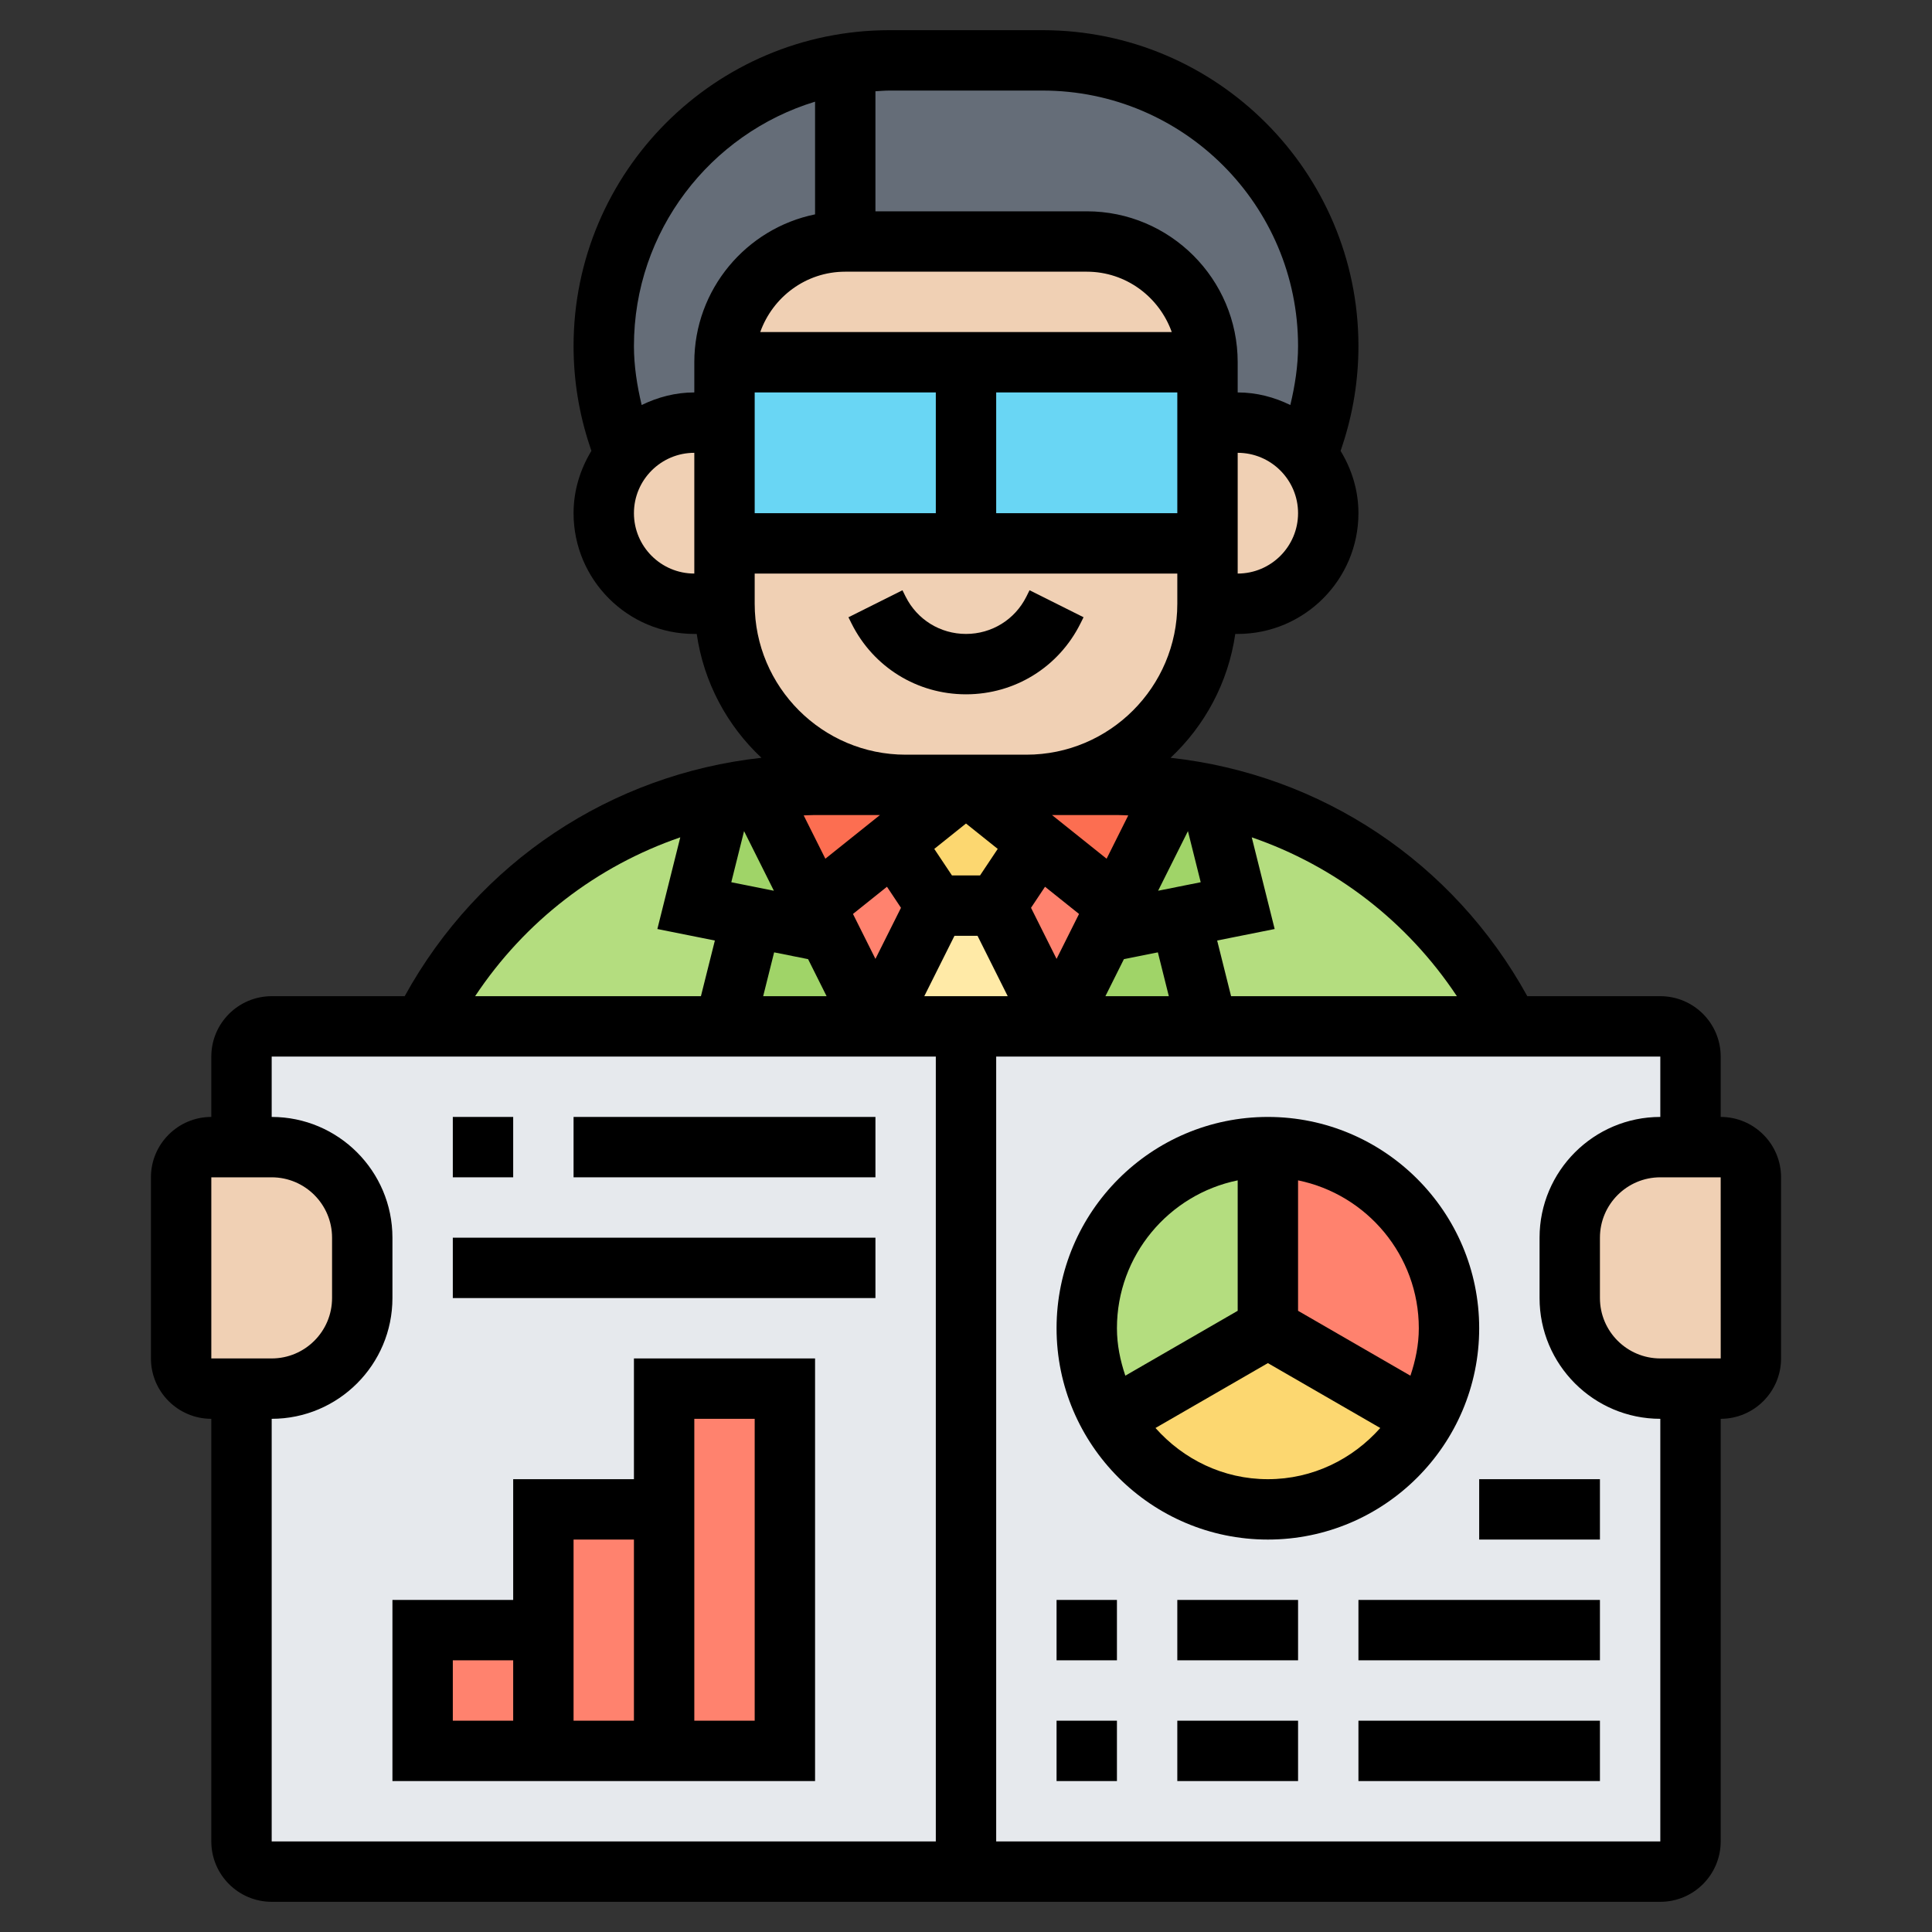<svg id="_x33_0" enable-background="new 0 0 64 64" height="512" viewBox="0 0 64 64" width="512" xmlns="http://www.w3.org/2000/svg"><rect x="0" y="0" width="64" height="64" fill="#333333" stroke="none"/><g><g><g><path d="m55 34h-46c-.55 0-1 .45-1 1v26c0 .55.45 1 1 1h46c.55 0 1-.45 1-1v-26c0-.55-.45-1-1-1z" fill="#e6e9ed"/></g><g><path d="m48 44c0 1.1-.29 2.12-.8 3h-.01l-5.19-3v-6c3.31 0 6 2.69 6 6z" fill="#ff826e"/></g><g><path d="m42 44 5.19 3c-1.03 1.79-2.97 3-5.19 3s-4.16-1.21-5.19-3z" fill="#fcd770"/></g><g><path d="m42 38v6l-5.19 3h-.01c-.51-.88-.8-1.9-.8-3 0-3.31 2.69-6 6-6z" fill="#b4dd7f"/></g><g><path d="m22 50v8h-4v-4-4z" fill="#ff826e"/></g><g><path d="m26 46v12h-4v-8-4z" fill="#ff826e"/></g><g><path d="m14 54h4v4h-4z" fill="#ff826e"/></g><g><path d="m33 30 2 4h-3-3l2-4z" fill="#ffeaa7"/></g><g><path d="m34.39 27.91-1.39 2.09h-2l-1.39-2.09 2.39-1.91z" fill="#fcd770"/></g><g><path d="m34.39 27.91 2.61 2.09-.44.89-1.56 3.11-2-4z" fill="#ff826e"/></g><g><path d="m27 30 2.61-2.09 1.39 2.09-2 4-1.56-3.11z" fill="#ff826e"/></g><g><path d="m34 26h3.06c.63 0 1.26.04 1.88.12l-1.94 3.88-2.61-2.09-2.39-1.91z" fill="#fc6e51"/></g><g><path d="m32 26-2.39 1.91-2.61 2.09-1.94-3.88c.62-.08 1.25-.12 1.88-.12h3.06z" fill="#fc6e51"/></g><g><path d="m50 34h-10l-.9-3.62 1.9-.38-.92-3.68c4.25.91 7.93 3.7 9.92 7.68z" fill="#b4dd7f"/></g><g><path d="m24.9 30.38-.9 3.62h-10c1.99-3.98 5.67-6.77 9.92-7.68l-.92 3.68z" fill="#b4dd7f"/></g><g><path d="m39.1 30.38.9 3.62h-5l1.56-3.11z" fill="#a0d468"/></g><g><path d="m37 30 1.94-3.88c.38.05.76.12 1.14.2l.92 3.68-1.9.38-2.54.51z" fill="#a0d468"/></g><g><path d="m27.44 30.89 1.56 3.11h-5l.9-3.62z" fill="#a0d468"/></g><g><path d="m27 30 .44.89-2.54-.51-1.9-.38.92-3.68c.38-.08.76-.15 1.14-.2z" fill="#a0d468"/></g><g><path d="m41.23 4.77c-1.71-1.71-4.08-2.77-6.69-2.77h-5.08c-.5 0-.98.04-1.46.11-4.53.71-8 4.63-8 9.35 0 1.02.16 2.03.49 3l.2.62c.55-.66 1.38-1.08 2.31-1.08h1v-2c0-2.21 1.79-4 4-4h8c2.21 0 4 1.79 4 4v2h1c.93 0 1.76.42 2.31 1.08l.2-.62c.33-.97.49-1.98.49-3 0-2.61-1.06-4.98-2.77-6.69z" fill="#656d78"/></g><g><path d="m40 12v6h-16v-4-2z" fill="#69d6f4"/></g><g><path d="m43.12 19.12c-.54.54-1.29.88-2.12.88h-1v-2-4h1c.93 0 1.76.42 2.31 1.08.43.52.69 1.19.69 1.92 0 .83-.34 1.58-.88 2.12z" fill="#f0d0b4"/></g><g><path d="m24 18v2h-1c-.83 0-1.58-.34-2.12-.88s-.88-1.29-.88-2.12c0-.73.26-1.4.69-1.92.55-.66 1.38-1.08 2.31-1.08h1z" fill="#f0d0b4"/></g><g><path d="m40 12h-8-8c0-2.21 1.79-4 4-4h8c2.21 0 4 1.79 4 4z" fill="#f0d0b4"/></g><g><path d="m40 18v2c0 3.31-2.69 6-6 6h-2-2c-3.31 0-6-2.69-6-6v-2h8z" fill="#f0d0b4"/></g><g><path d="m58 39v6c0 .55-.45 1-1 1h-1-1c-1.66 0-3-1.34-3-3v-2c0-1.66 1.34-3 3-3h1 1c.55 0 1 .45 1 1z" fill="#f0d0b4"/></g><g><path d="m12 42v1c0 1.66-1.34 3-3 3h-1-1c-.55 0-1-.45-1-1v-6c0-.55.45-1 1-1h1 1c1.66 0 3 1.34 3 3z" fill="#f0d0b4"/></g></g><g><path d="m49 44c0-3.86-3.14-7-7-7s-7 3.14-7 7 3.14 7 7 7 7-3.14 7-7zm-2 0c0 .552-.111 1.074-.278 1.572l-3.722-2.15v-4.321c2.279.465 4 2.485 4 4.899zm-6-4.899v4.321l-3.722 2.149c-.167-.497-.278-1.019-.278-1.571 0-2.414 1.721-4.434 4-4.899zm-2.723 8.203 3.723-2.149 3.723 2.149c-.916 1.032-2.238 1.696-3.723 1.696s-2.807-.664-3.723-1.696z"/><path d="m35 53h2v2h-2z"/><path d="m39 53h4v2h-4z"/><path d="m35 57h2v2h-2z"/><path d="m39 57h4v2h-4z"/><path d="m45 57h8v2h-8z"/><path d="m45 53h8v2h-8z"/><path d="m49 49h4v2h-4z"/><path d="m57 37v-2c0-1.103-.897-2-2-2h-4.406c-2.447-4.442-6.83-7.349-11.818-7.897 1.134-1.062 1.912-2.494 2.144-4.103h.08c2.206 0 4-1.794 4-4 0-.758-.224-1.459-.591-2.064l.054-.162c.356-1.069.537-2.183.537-3.31 0-5.77-4.694-10.464-10.464-10.464h-5.071c-5.771 0-10.465 4.694-10.465 10.464 0 1.127.181 2.24.537 3.309l.054.162c-.367.606-.591 1.307-.591 2.065 0 2.206 1.794 4 4 4h.08c.232 1.609 1.01 3.041 2.144 4.103-4.987.548-9.371 3.455-11.818 7.897h-4.406c-1.103 0-2 .897-2 2v2c-1.103 0-2 .897-2 2v6c0 1.103.897 2 2 2v14c0 1.103.897 2 2 2h46c1.103 0 2-.897 2-2v-14c1.103 0 2-.897 2-2v-6c0-1.103-.897-2-2-2zm-8.739-4h-7.48l-.461-1.844 1.905-.381-.759-3.037c2.759.949 5.147 2.779 6.795 5.262zm-17.643 0 1-2h.764l1 2zm-6.393-3.775.423-1.693.988 1.975zm11.519 1.051-.744 1.488-.846-1.692.464-.697zm-6.362-.901.464.697-.846 1.692-.744-1.488zm2.153-.375-.586-.879 1.051-.841 1.051.841-.586.879zm6.829.507.988-1.975.423 1.693zm-1.706-1.061-1.808-1.446h2.205c.108 0 .213.009.32.011zm-9.714-1.446h2.205l-1.808 1.446-.718-1.435c.108-.002.214-.011.321-.011zm-.175 4.773.613 1.227h-2.101l.363-1.452zm10.462 0 1.125-.225.363 1.452h-2.101zm-9.231-22.773h8c1.302 0 2.402.839 2.816 2h-13.632c.414-1.161 1.514-2 2.816-2zm-3 4h6v4h-6zm8 0h6v4h-6zm8 6v-4c1.103 0 2 .897 2 2s-.897 2-2 2zm-6.464-16c4.667 0 8.464 3.797 8.464 8.464 0 .662-.104 1.312-.256 1.953-.529-.259-1.116-.417-1.744-.417v-1c0-2.757-2.243-5-5-5h-7v-3.977c.155-.008.308-.023.464-.023zm-7.536.368v3.733c-2.279.465-4 2.485-4 4.899v1c-.628 0-1.214.158-1.744.417-.152-.64-.256-1.291-.256-1.953 0-3.81 2.531-7.038 6-8.096zm-6 13.632c0-1.103.897-2 2-2v4c-1.103 0-2-.897-2-2zm4 3v-1h14v1c0 2.757-2.243 5-5 5h-4c-2.757 0-5-2.243-5-5zm-2.465 7.738-.759 3.037 1.905.381-.462 1.844h-7.48c1.648-2.483 4.036-4.313 6.796-5.262zm-15.535 11.262h2c1.103 0 2 .897 2 2v2c0 1.103-.897 2-2 2h-2zm2 8c2.206 0 4-1.794 4-4v-2c0-2.206-1.794-4-4-4v-2h22v26h-22zm46 14h-22v-26h22v2c-2.206 0-4 1.794-4 4v2c0 2.206 1.794 4 4 4zm0-16c-1.103 0-2-.897-2-2v-2c0-1.103.897-2 2-2h2l.001 6z"/><path d="m21 49h-4v4h-4v6h14v-14h-6zm-6 6h2v2h-2zm4 2v-6h2v6zm4-10h2v10h-2z"/><path d="m15 37h2v2h-2z"/><path d="m19 37h10v2h-10z"/><path d="m15 41h14v2h-14z"/><path d="m32 23c1.615 0 3.067-.897 3.789-2.342l.105-.211-1.789-.895-.105.212c-.381.762-1.147 1.236-2 1.236s-1.619-.474-2-1.236l-.105-.211-1.789.895.105.211c.722 1.444 2.174 2.341 3.789 2.341z"/></g></g></svg>